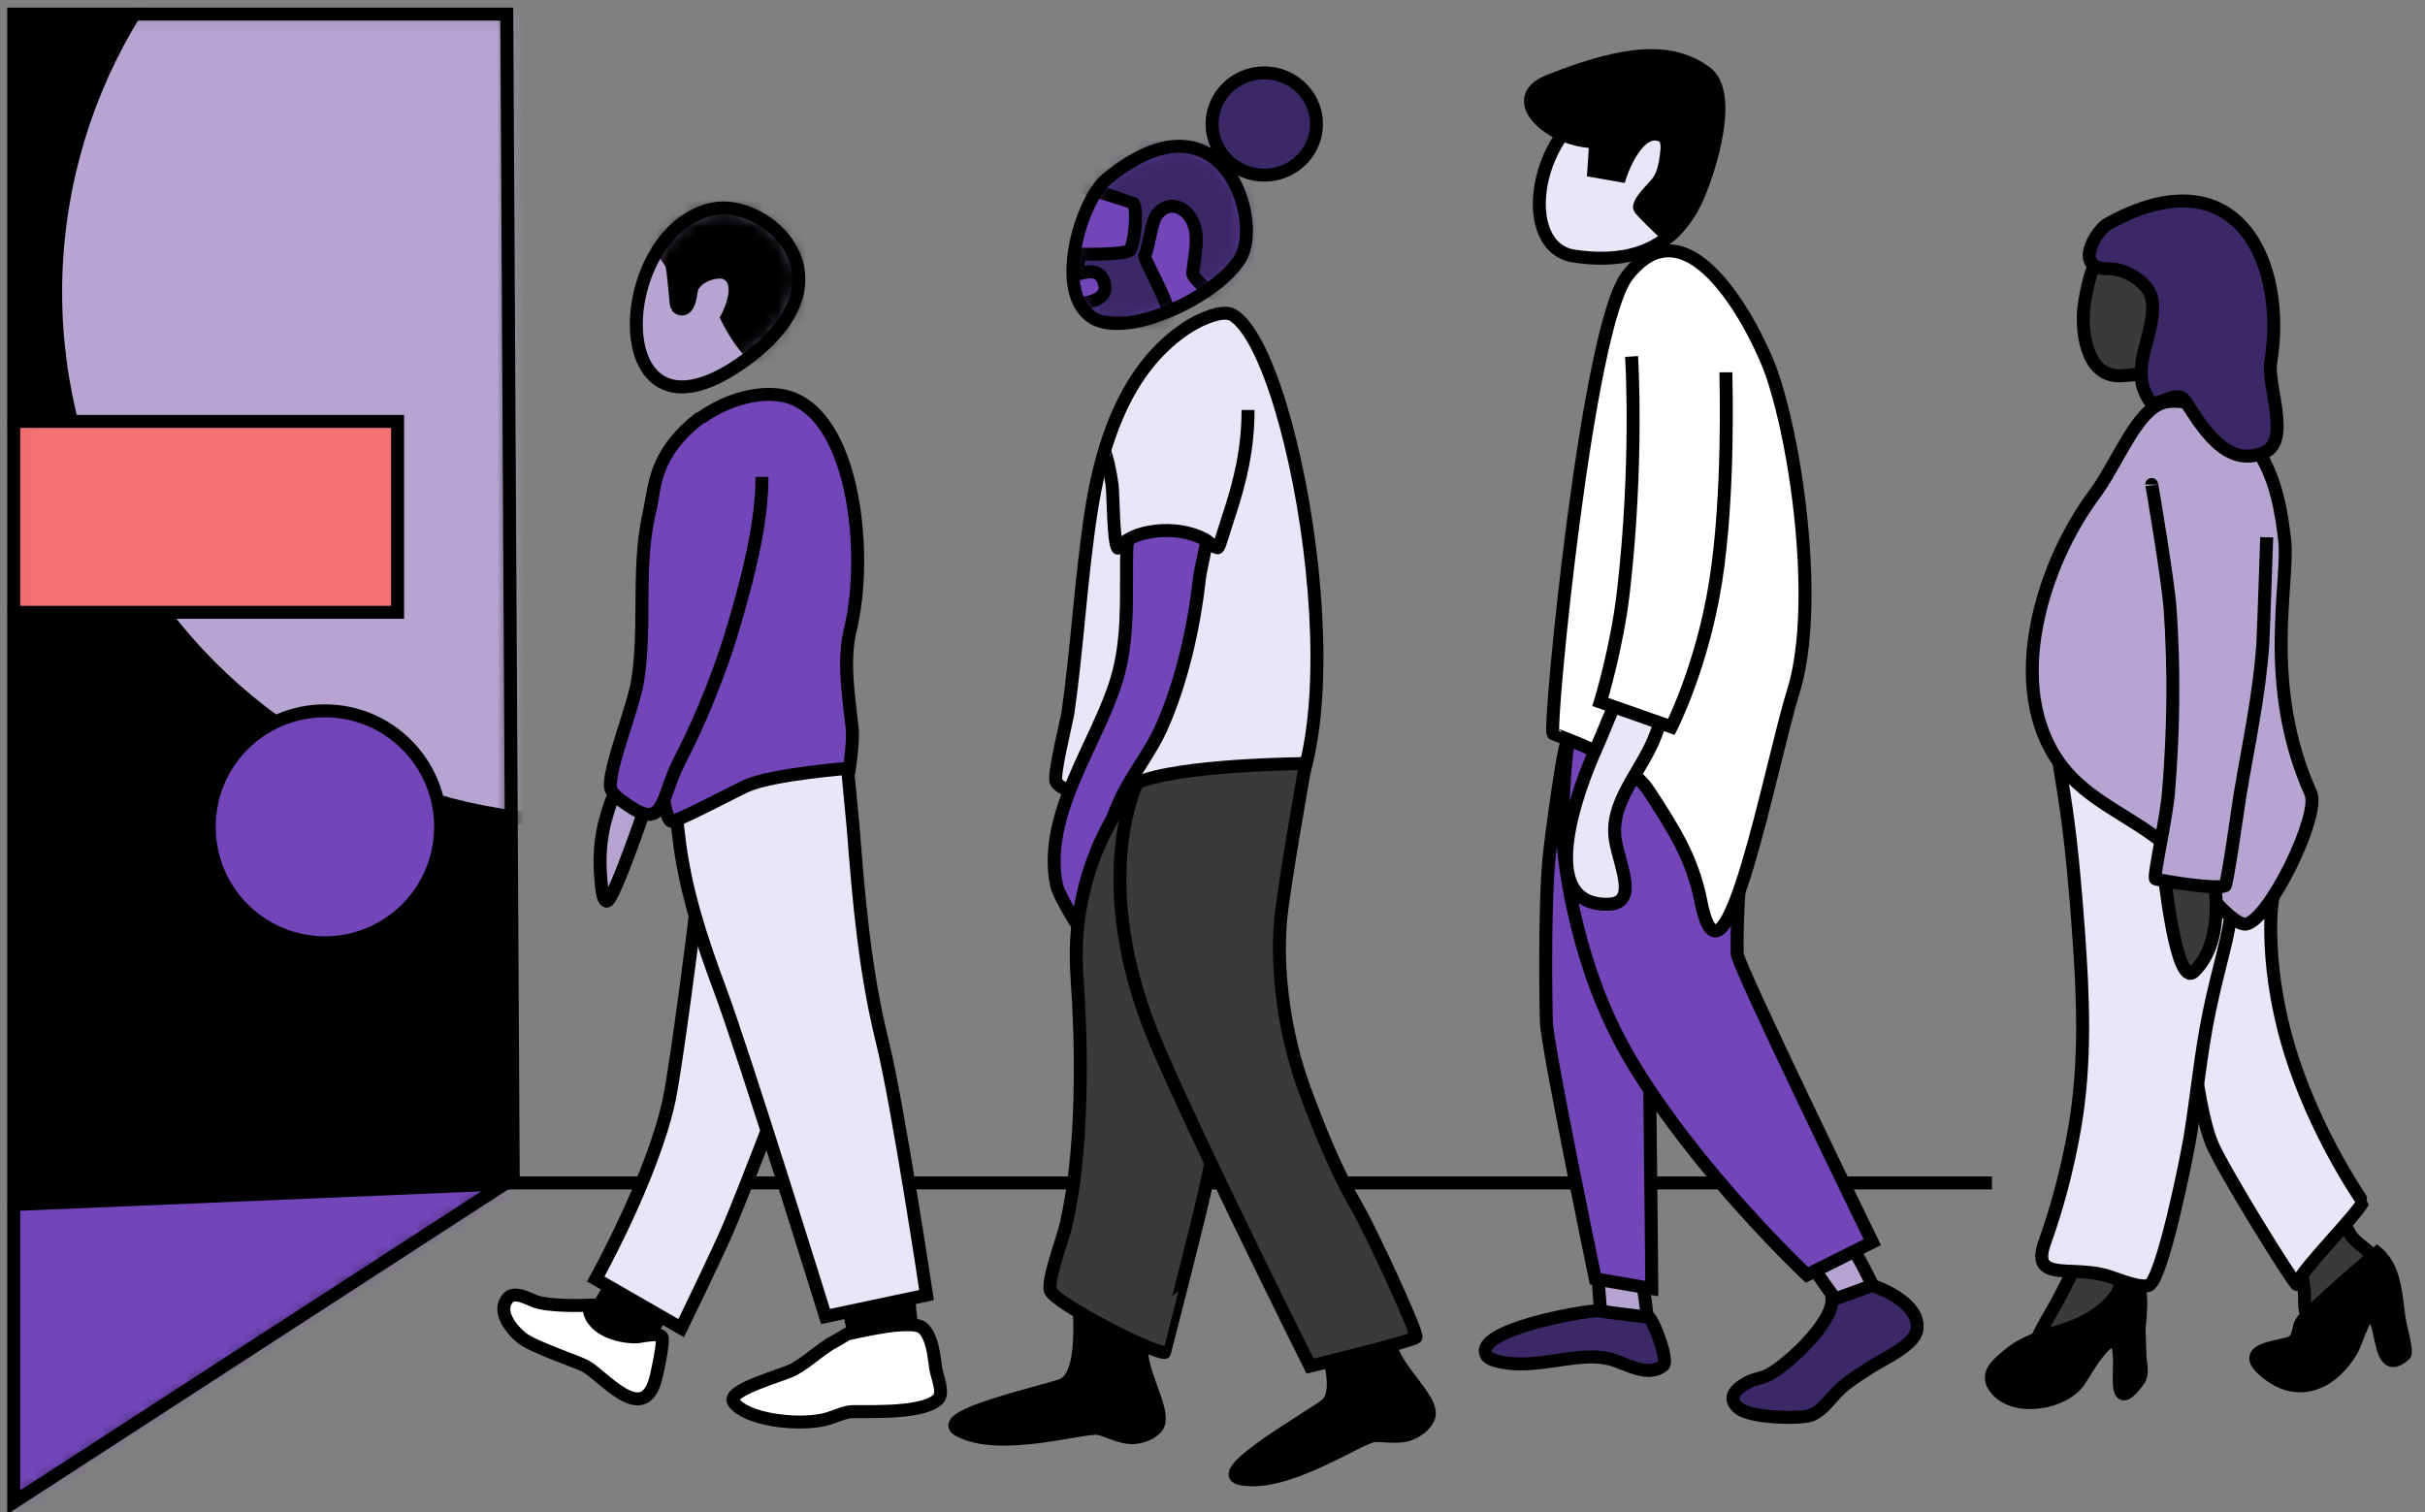 <svg width="178px" height="111px" viewBox="0 0 178 111" version="1.1" xmlns="http://www.w3.org/2000/svg" xmlns:xlink="http://www.w3.org/1999/xlink">
    <rect x="0" y="0" width="178" height="111" fill="#808080" stroke="none"/>
    <defs>
        <polygon id="path-1" points="36.2 0.038 0.006 0.038 0.006 109.289 36.672 85.509"></polygon>
        <path d="M8.007,11.31 C16.384,5.248 9.584,-0.59 5.77,0.148 C-1.884,1.628 -2.468,18.89 8.007,11.31 Z" id="path-3"></path>
        <path d="M12.286,8.253 C14.018,5.443 10.932,-4.507 2.504,2.409 C0.409,4.128 -1.892,12.311 2.572,12.977 C5.467,13.41 10.728,10.782 12.286,8.253 Z" id="path-5"></path>
    </defs>
    <g id="Campaigns" stroke="none" stroke-width="1" fill="none" fill-rule="evenodd">
        <g id="Campaign-1" transform="translate(-172, -658)">
            <g id="Group-9" transform="translate(173, 644)">
                <g id="Group-3" transform="translate(0, 15)">
                    <g id="Group" transform="translate(0, 0)">
                        <polygon id="Path" fill="#000000" points="36.2 0.038 0.006 0.038 0.006 109.289 36.672 85.509"></polygon>
                        <g id="Clipped">
                            <mask id="mask-2" fill="white">
                                <use xlink:href="#path-1"></use>
                            </mask>
                            <g id="Path"></g>
                            <g id="Group" mask="url(#mask-2)">
                                <g transform="translate(-55.423, -18.442)">
                                    <g transform="translate(58.442, 0.002)">
                                        <ellipse id="Oval" stroke="#000000" stroke-width="0.952" fill="#B5A5D0" cx="38.843" cy="38.884" rx="38.778" ry="38.877"></ellipse>
                                    </g>
                                    <g transform="translate(0.03, 103.17)">
                                        <polygon id="Path" stroke="#000000" stroke-width="0.952" fill="#7246B9" points="118.147 0.059 0.01 5.032 21.353 44.814 102.065 44.814"></polygon>
                                    </g>
                                    <g transform="translate(33.676, 48.375)">
                                        <rect id="Rectangle" stroke="#000000" stroke-width="0.952" fill="#F27172" x="0.031" y="0.004" width="49.9" height="14.014"></rect>
                                    </g>
                                </g>
                            </g>
                        </g>
                        <polygon id="Path" stroke="#000000" stroke-width="0.952" points="36.2 0.038 0.006 0.038 0.006 109.289 36.672 85.509"></polygon>
                    </g>
                    <path d="M34.91,85.842 L145.212,85.842" id="Path" stroke="#000000" stroke-width="0.952"></path>
                    <g id="Group" transform="translate(60.522, 90.583)" fill="#000000" stroke="#000000" stroke-width="0.952">
                        <path d="M0.043,1.47 C0.035,1.47 1.265,6.684 1.265,6.684 C1.265,6.684 1.636,7.894 3.617,7.568 C5.499,7.259 5.405,6.01 5.405,6.01 L4.8,0.051 L0.043,1.47 Z" id="Path"></path>
                    </g>
                    <path d="M42.141,96.275 C42.141,96.275 44.837,91.552 45.068,91.459 C45.24,91.39 48.003,93.607 48.046,93.845 C48.111,94.203 46.875,97.768 45.224,98.115 C43.378,98.504 41.691,97.998 42.141,96.275 Z" id="Path" stroke="#000000" stroke-width="0.952" fill="#000000"></path>
                    <path d="M50.048,66.003 C50.048,65.97 50.048,66.007 50.048,66.022 C50.048,66.387 48.608,77.451 48.121,79.732 C46.913,85.393 42.729,92.895 42.729,92.895 L49.002,96.505 C49.002,96.505 51.597,91.154 52.4,89.305 C53.711,86.286 57.949,75.072 57.949,75.072 L50.048,66.003 Z" id="Path" stroke="#000000" stroke-width="0.952" fill="#E9E6FA"></path>
                    <path d="M48.835,56.508 C48.754,56.508 48.739,56.621 48.724,56.683 C48.439,57.827 48.691,59.199 48.817,60.343 C49.253,64.302 50.508,68.048 51.889,71.763 C53.707,76.653 59.595,95.648 59.595,95.648 L67.01,94.076 C67.01,94.076 64.914,80.122 63.781,75.542 C62.488,70.316 62.045,65.176 61.63,59.835 C61.598,59.423 61.081,54.027 61.081,54.027 L48.835,56.508 Z" id="Path" stroke="#000000" stroke-width="0.952" fill="#E9E6FA"></path>
                    <path d="M42.217,94.82 C42.217,96.562 44.398,97.187 45.755,97.141 C46.029,97.132 47.577,96.738 47.619,97.244 C47.668,97.828 47.218,99.933 47.087,100.369 C46.121,103.597 43.291,100.011 41.974,99.291 C41.367,98.958 38.169,97.899 37.344,97.255 C36.588,96.664 35.405,95.27 36.301,94.279 C36.746,93.786 37.713,94.307 38.183,94.499 C39.314,94.964 42.217,94.82 42.217,94.82 Z" id="Path" stroke="#000000" stroke-width="0.952" fill="#FFFFFF"></path>
                    <path d="M61.278,96.911 C61.239,96.872 61.07,97.003 61.047,97.017 C60.81,97.171 60.573,97.311 60.323,97.442 C59.203,98.029 58.343,98.958 57.228,99.55 C56.4,99.99 52.219,101.069 52.863,101.953 C53.786,103.222 57.385,103.658 59.395,103.246 C60.059,103.11 60.658,102.773 61.329,102.655 C61.934,102.548 66.582,102.914 67.829,101.745 C68.336,101.27 67.773,100.056 67.684,99.461 C67.547,98.552 67.471,97.26 66.792,96.547 C66.454,96.191 65.609,96.251 65.207,96.261 C63.969,96.291 61.278,96.911 61.278,96.911 Z" id="Path" stroke="#000000" stroke-width="0.952" fill="#FFFFFF"></path>
                    <path d="M56.335,28.023 C53.307,27.527 48.588,29.709 47.243,34.058 C45.885,38.448 46.506,44.011 46.78,48.479 C46.947,51.195 47.533,59.122 48.273,59.296 C48.613,59.377 53.164,56.963 53.825,56.676 C55.798,55.819 61.355,55.398 61.355,55.398 C61.355,55.398 61.648,53.333 61.556,52.491 C61.303,50.168 60.853,47.548 61.41,45.249 C62.811,39.465 61.645,28.892 56.335,28.023 Z" id="Path" stroke="#000000" stroke-width="0.952" fill="#7246B9"></path>
                    <path d="M44.199,57.358 C43.931,57.358 43.562,58.775 43.511,58.945 C43.055,60.454 42.946,62.161 43.125,63.727 C43.152,63.966 43.194,65.098 43.531,65.158 C44.027,65.247 46.639,57.495 46.639,57.495 L44.199,57.358 Z" id="Path" stroke="#000000" stroke-width="0.952" fill="#B5A5D0"></path>
                    <path d="M50.447,29.629 C46.842,32.369 47.073,35.001 46.742,36.298 C45.692,40.412 46.46,44.744 45.815,48.92 C45.518,50.851 43.736,55.214 43.801,56.706 C43.825,57.28 44.556,57.734 44.964,58.027 C47.821,60.072 47.479,57.626 48.843,54.934 C49.409,53.817 49.954,52.696 50.45,51.547 C51.407,49.327 52.242,47.081 52.916,44.758 C53.681,42.12 54.81,36.189 54.81,36.189 L50.447,29.629 Z" id="Path" fill="#7246B9"></path>
                    <path d="M50.447,29.629 C46.842,32.369 47.073,35.001 46.742,36.298 C45.692,40.412 46.46,44.744 45.815,48.92 C45.518,50.851 43.736,55.214 43.801,56.706 C43.825,57.28 44.556,57.734 44.964,58.027 C47.821,60.072 47.479,57.626 48.843,54.934 C49.409,53.817 49.954,52.696 50.45,51.547 C51.407,49.327 52.242,47.081 52.916,44.758 C53.876,41.448 54.931,37.509 54.931,34.012" id="Path" stroke="#000000" stroke-width="0.952"></path>
                    <path d="M53.639,25.49 C62.016,19.429 55.216,13.59 51.402,14.328 C43.748,15.809 43.164,33.07 53.639,25.49 Z" id="Path" fill="#B5A5D0"></path>
                    <g id="Clipped" transform="translate(45.632, 14.18)">
                        <mask id="mask-4" fill="white">
                            <use xlink:href="#path-3"></use>
                        </mask>
                        <g id="Path"></g>
                        <path d="M1.274,2.299 C1.274,2.299 2.54,3.865 2.678,4.265 C2.813,4.656 2.985,7.266 3.052,7.332 C3.055,7.336 3.875,8.139 4.094,6.235 C4.223,5.117 5.99,4.591 6.619,4.866 C8.143,5.535 6.73,8.146 6.73,8.146 C6.73,8.146 8.764,12.416 10.573,11.428 C14.891,9.069 16.726,0.431 7.774,-1.478 C5.417,-1.98 1.105,-0.574 1.274,2.299 Z" id="Path" stroke="#000000" stroke-width="0.952" fill="#000000" mask="url(#mask-4)"></path>
                    </g>
                    <path d="M53.639,25.49 C62.016,19.429 55.216,13.59 51.402,14.328 C43.748,15.809 43.164,33.07 53.639,25.49 Z" id="Path" stroke="#000000" stroke-width="0.952"></path>
                    <path d="M89.501,22.133 C88.688,21.631 86.832,22.642 86.694,22.718 C85.727,23.25 84.852,23.962 84.082,24.752 C81.08,27.837 79.74,32.382 79.096,36.546 C78.343,41.419 78.092,46.364 77.402,51.247 C77.306,51.929 76.274,55.984 76.525,56.404 C77.078,57.327 79.31,57.24 80.203,57.457 C82.787,58.086 89.606,61.514 91.583,60.457 C99.466,56.239 94.346,25.122 89.501,22.133 Z" id="Path" stroke="#000000" stroke-width="0.952" fill="#E9E6FA"></path>
                    <path d="M81.959,37.824 C81.908,37.824 81.88,37.973 81.872,38.006 C81.704,38.711 81.7,39.489 81.694,40.208 C81.693,40.298 81.691,40.389 81.691,40.48 C81.677,43.323 81.796,46.127 80.969,48.884 C79.545,53.63 75.472,58.796 76.559,64.008 C76.719,64.775 78.869,68.557 79.691,68.694 C79.694,68.694 79.57,67.31 79.472,66.168 C79.325,64.476 79.336,62.846 79.899,61.226 C80.395,59.794 80.862,58.357 81.579,57.017 C82.413,55.459 83.503,54.076 84.233,52.455 C85.708,49.182 86.646,45.085 87.034,41.504 C87.161,40.345 87.916,38.074 87.588,36.909 C86.811,34.145 81.959,37.824 81.959,37.824 Z" id="Path" stroke="#000000" stroke-width="0.952" fill="#7246B9"></path>
                    <path d="M90.609,29.098 C90.609,29.098 80.286,32.775 80.343,33.022 C80.461,33.538 80.559,34.06 80.628,34.586 C80.723,35.31 80.705,38.761 81.041,39.233 C81.055,39.251 81.09,39.203 81.093,39.199 C81.299,38.951 81.557,38.766 81.833,38.602 C82.438,38.244 83.147,38.069 83.84,37.99 C85.061,37.852 86.36,38.026 87.451,38.61 C87.682,38.734 88.112,39.199 88.377,39.214 C88.499,39.222 88.785,38.112 89.181,36.919 C90.063,34.267 90.609,31.883 90.609,29.098 Z" id="Path" fill="#E9E6FA"></path>
                    <path d="M80.092,32.306 C80.092,32.053 80.286,32.775 80.343,33.022 C80.461,33.538 80.559,34.06 80.628,34.586 C80.723,35.31 80.705,38.761 81.041,39.233 C81.055,39.251 81.09,39.203 81.093,39.199 C81.299,38.951 81.557,38.766 81.833,38.602 C82.438,38.244 83.147,38.069 83.84,37.99 C85.061,37.852 86.36,38.026 87.451,38.61 C87.682,38.734 88.112,39.199 88.377,39.214 C88.499,39.222 88.785,38.112 89.181,36.919 C90.063,34.267 90.609,31.883 90.609,29.098" id="Path" stroke="#000000" stroke-width="0.952"></path>
                    <path d="M90.027,17.981 C91.759,15.171 88.673,5.222 80.245,12.137 C78.15,13.856 75.849,22.039 80.314,22.706 C83.209,23.138 88.469,20.51 90.027,17.981 Z" id="Path" fill="#7246B9"></path>
                    <g id="Clipped" transform="translate(77.741, 9.728)">
                        <mask id="mask-6" fill="white">
                            <use xlink:href="#path-5"></use>
                        </mask>
                        <g id="Path"></g>
                        <path d="M1.512,1.75 C1.316,2.319 0.912,3.165 1.167,3.165 C1.365,3.165 4.392,4.132 4.403,4.144 C4.762,4.503 4.625,6.669 4.231,7.598 C4.056,8.011 0.417,7.932 0.417,7.932 C0.417,7.932 0.527,8.776 0.18,9.385 C0.009,9.688 2.116,8.383 2.364,10.295 C2.511,11.431 0.62,11.504 0.667,11.596 C0.875,12.012 1.169,12.495 1.476,12.679 C2.058,13.029 3.854,13.001 3.854,13.001 C3.854,13.001 6.731,14.172 7.091,12.841 C7.367,11.816 5.114,8.259 5.289,7.993 C5.577,7.554 5.742,5.552 6.213,4.981 C7.084,3.923 8.333,4.466 8.819,5.57 C9.33,6.73 8.905,8.14 8.81,9.344 C8.781,9.71 10.451,11.085 10.807,11.065 C12.992,10.942 14.982,9.696 15.49,7.466 C16.19,4.389 14.862,-0.187 12.216,-2.075 C10.518,-3.288 8.027,-3.511 6.036,-3.065 C3.46,-2.488 2.289,-0.516 1.512,1.75 Z" id="Path" stroke="#000000" stroke-width="0.952" fill="#3B2867" mask="url(#mask-6)"></path>
                    </g>
                    <path d="M90.027,17.981 C91.759,15.171 88.673,5.222 80.245,12.137 C78.15,13.856 75.849,22.039 80.314,22.706 C83.209,23.138 88.469,20.51 90.027,17.981 Z" id="Path" stroke="#000000" stroke-width="0.952"></path>
                    <path d="M78.033,92.306 C78.033,93.527 79.001,99.906 76.955,100.684 C75.573,101.208 67.541,102.952 69.35,103.976 C72.343,105.672 78.706,103.615 79.703,103.884 C80.437,104.082 81.276,104.531 82.032,104.542 C82.682,104.551 83.53,104.287 83.932,103.738 C84.595,102.831 83.055,100.393 82.828,98.58 C82.57,96.526 83.679,92.989 83.679,92.989 L78.033,92.306 Z" id="Path" stroke="#000000" stroke-width="0.952" fill="#000000"></path>
                    <g id="Group" transform="translate(95.307, 100.148) rotate(-17.199) translate(-95.307, -100.148) translate(87.75, 93.94)" fill="#000000" stroke="#000000" stroke-width="0.952">
                        <path d="M9.003,0.043 C9.003,1.264 9.97,7.643 7.924,8.42 C6.542,8.945 -1.49,10.688 0.319,11.713 C3.312,13.408 9.675,11.352 10.672,11.621 C11.407,11.819 12.245,12.268 13.001,12.278 C13.651,12.288 14.499,12.024 14.901,11.474 C15.565,10.568 14.024,8.129 13.797,6.317 C13.539,4.263 14.648,0.726 14.648,0.726 L9.003,0.043 Z" id="Path"></path>
                    </g>
                    <path d="M81.97,57.17 C81.97,57.17 77.466,62.305 78.049,70.63 C78.23,73.232 78.328,75.853 78.29,78.46 C78.239,82.02 78.019,85.637 77.203,89.112 C77.042,89.797 75.814,93.152 76.106,93.767 C76.565,94.734 83.496,98.288 84.479,98.288 C84.487,98.288 86.374,90.887 87.005,88.294 C88.984,80.166 89.749,73.742 86.873,65.216 C85.728,61.823 85.212,59.12 81.97,57.17 Z" id="Path" stroke="#000000" stroke-width="0.952" fill="#3A3A3A"></path>
                    <path d="M82.475,56.469 C82.475,56.469 79.168,63.032 83.219,73.982 C85.222,79.394 95.16,99.289 95.16,99.289 C95.16,99.289 102.263,97.573 102.928,97.187 C103.185,97.038 99.621,89.361 98.683,87.75 C97.097,85.025 95.829,81.892 94.742,78.934 C93.371,75.195 92.649,70.538 92.999,66.553 C93.215,64.115 94.835,55.055 94.835,55.055 C94.835,55.055 85.564,55.114 82.475,56.469 Z" id="Path" stroke="#000000" stroke-width="0.952" fill="#3A3A3A"></path>
                    <path d="M116.491,95.242 C116.491,95.242 116.345,93.647 116.327,93.134 C116.29,92.059 116.297,90.779 116.619,89.744 C116.775,89.246 117.125,88.762 117.707,88.902 C118.233,89.029 118.636,89.639 118.841,90.1 C119.376,91.3 119.95,95.601 119.886,95.683 C119.815,95.773 116.899,95.559 116.491,95.242 Z" id="Path" stroke="#000000" stroke-width="0.952" fill="#B5A5D0"></path>
                    <g id="Group" transform="translate(133.549, 91.284) rotate(-31.911) translate(-133.549, -91.284) translate(131.888, 87.817)" fill="#B5A5D0" stroke="#000000" stroke-width="0.952">
                        <path d="M0.195,6.403 C0.195,6.403 0.074,4.808 0.059,4.295 C0.028,3.221 0.035,1.941 0.301,0.906 C0.43,0.408 0.719,-0.076 1.201,0.063 C1.636,0.19 2.897,0.569 3.067,1.031 C3.509,2.231 3.057,6.762 3.004,6.844 C2.945,6.935 0.532,6.72 0.195,6.403 Z" id="Path"></path>
                    </g>
                    <path d="M113.975,53.661 C113.807,53.661 112.897,59.951 112.683,62.183 C112.446,64.658 112.414,70.351 112.508,74.016 C112.556,75.842 116.098,92.884 116.098,92.884 L120.245,93.599 C120.245,93.599 120.023,65.553 119.737,63.133 C119.293,59.391 113.975,53.661 113.975,53.661 Z" id="Path" stroke="#000000" stroke-width="0.952" fill="#7246B9"></path>
                    <path d="M114.303,52.814 C114.016,52.67 113.519,58.968 113.767,61.351 C113.904,62.663 114.72,70.067 118.625,76.696 C123.489,84.953 131.634,92.596 131.634,92.596 L136.431,90.194 C136.431,90.194 126.53,69.879 126.514,69.023 C126.347,59.612 129.545,51.635 120.472,53.119 C117.211,53.653 114.303,52.814 114.303,52.814 Z" id="Path" stroke="#000000" stroke-width="0.952" fill="#7246B9"></path>
                    <path d="M118.427,19.273 C115.488,23.121 112.683,52.162 112.99,52.855 C113.02,52.922 118.426,54.617 120.001,57.027 C121.835,59.835 123.222,61.994 123.847,65.161 C125.52,73.646 128.989,55.021 130.648,49.709 C131.277,47.695 131.52,45.019 131.49,42.14 C131.432,36.565 130.35,30.225 129.061,26.444 C128.165,23.818 123.091,13.17 118.427,19.273 Z" id="Path" stroke="#000000" stroke-width="0.952" fill="#FFFFFF"></path>
                    <path d="M117.656,50.463 C117.584,50.463 116.637,52.898 116.135,54.006 C115.086,56.321 111.43,65.478 117.006,65.383 C119.234,65.345 117.982,62.789 117.598,60.819 C117.022,57.872 119.628,55.569 120.601,52.76 C120.762,52.299 121.519,50.517 121.063,50.095 C120.549,49.619 117.656,50.463 117.656,50.463 Z" id="Path" stroke="#000000" stroke-width="0.952" fill="#E9E6FA"></path>
                    <path d="M125.685,26.33 L118.831,26.818 C118.831,26.818 118.957,35.564 118.157,42.477 C117.685,46.549 116.47,50.535 116.47,50.535 L121.683,52.364 C121.683,52.364 123.949,47.918 124.929,41.713 C125.949,35.262 125.685,27.029 125.685,26.33 Z" id="Path" fill="#FFFFFF"></path>
                    <path d="M118.761,25.17 C118.761,25.17 119.262,32.929 118.157,42.477 C117.685,46.549 116.47,50.535 116.47,50.535 L121.683,52.364 C121.683,52.364 123.949,47.918 124.929,41.713 C125.949,35.262 125.685,27.029 125.685,26.33" id="Path" stroke="#000000" stroke-width="0.952"></path>
                    <path d="M124.324,11.011 C124.874,8.542 124.206,3.233 117.189,6.04 C111.442,8.338 110.312,17.169 114.531,17.799 C120.121,18.633 123.181,16.138 124.324,11.011 Z" id="Path" stroke="#000000" stroke-width="0.952" fill="#E9E6FA"></path>
                    <path d="M116.354,95.223 C115.171,95.223 107.215,96.642 108.09,98.453 C108.21,98.701 108.488,98.81 108.737,98.882 C111.651,99.726 114.775,98.09 117.277,98.8 C118.406,99.12 119.928,100.13 121.058,99.271 C121.568,98.884 120.262,95.727 120.018,95.7 C117.097,95.378 116.354,95.223 116.354,95.223 Z" id="Path" stroke="#000000" stroke-width="0.952" fill="#3B2867"></path>
                    <path d="M133.469,94.448 C133.469,96.143 130.344,99.085 128.853,99.911 C128.37,100.178 127.8,100.214 127.314,100.469 C126.508,100.89 125.679,101.565 126.615,102.373 C127.5,103.137 131.252,103.171 131.942,102.891 C132.854,102.519 133.398,101.58 134.098,100.941 C134.756,100.339 135.515,99.896 136.253,99.403 C137.134,98.814 139.529,97.794 139.703,96.619 C140.015,94.521 136.433,93.371 136.433,93.371 L133.469,94.448 Z" id="Path" stroke="#000000" stroke-width="0.952" fill="#3B2867"></path>
                    <path d="M152.996,18.021 C152.855,18.021 152.645,18.664 152.614,18.747 C152.308,19.548 152.14,20.41 152.005,21.254 C151.721,23.022 152.026,26.682 154.627,26.588 C160.265,26.385 159.638,23.044 159.55,20.908 C159.52,20.213 159.453,19.462 159.104,18.846 C158.014,16.922 152.996,18.021 152.996,18.021 Z" id="Path" stroke="#000000" stroke-width="0.952" fill="#3A3A3A"></path>
                    <path d="M167.343,89.762 C167.554,89.974 168.111,93 168.158,94.077 C168.183,94.636 168.079,95.378 168.524,95.804 C169.038,96.297 169.809,95.976 170.358,95.73 C171.548,95.194 173.329,94.214 173.77,92.861 C174.26,91.352 172.16,90.652 171.52,89.632 C171.078,88.93 170.292,86.664 170.129,86.678 C169.847,86.704 167.343,89.762 167.343,89.762 Z" id="Path" stroke="#000000" stroke-width="0.952" fill="#3A3A3A"></path>
                    <path d="M152.772,89.166 C152.772,89.166 150.761,93.095 150.195,94.199 C149.571,95.416 148.718,96.635 148.266,97.928 C148.156,98.241 147.99,99.065 148.427,99.25 C148.703,99.367 149.075,99.135 149.306,99.012 C150,98.648 150.672,98.215 151.292,97.734 C152.789,96.57 154.914,95.32 155.437,93.374 C155.731,92.278 155.667,91.162 155.389,90.071 C155.252,89.535 155.004,88.963 154.411,88.823 C153.854,88.691 153.275,88.952 152.772,89.166 Z" id="Path" stroke="#000000" stroke-width="0.952" fill="#3A3A3A"></path>
                    <path d="M154.836,92.963 C154.83,92.963 154.424,93.917 154.383,93.981 C153.968,94.619 153.392,95.13 152.768,95.556 C150.744,96.937 148.322,96.876 146.452,98.448 C145.598,99.166 144.577,99.928 145.59,101.052 C147.034,102.65 150.544,102.002 151.644,100.339 C152.062,99.706 153.244,97.547 154.078,97.435 C154.482,97.381 154.544,98.305 154.564,98.535 C154.671,99.737 154.066,102.958 155.981,100.332 C156.316,99.871 156.116,99.184 156.087,98.659 C156.064,98.237 156.053,97.815 156.043,97.392 C156.036,97.076 155.989,96.758 156.024,96.445 C156.587,91.464 154.836,92.963 154.836,92.963 Z" id="Path" stroke="#000000" stroke-width="0.952" fill="#000000"></path>
                    <path d="M165.967,63.296 C165.967,64.327 165.713,65.394 165.683,66.435 C165.61,69.022 165.941,71.631 166.539,74.143 C168.252,81.326 172.446,87.231 172.441,87.242 C171.952,88.223 168.052,92.112 167.673,93.125 C167.663,93.152 167.633,93.293 167.595,93.301 C167.412,93.338 161.996,84.628 161.305,82.826 C159.759,78.795 159.102,66.739 159.102,66.739 C159.102,66.739 164.766,60.266 165.183,60.487 C165.862,60.845 165.967,63.296 165.967,63.296 Z" id="Path" stroke="#000000" stroke-width="0.952" fill="#E9E6FA"></path>
                    <path d="M150.067,54.096 C150.067,53.87 150.061,54.51 150.071,54.577 C150.258,55.826 150.479,57.071 150.658,58.322 C151.084,61.295 151.339,64.302 151.559,67.298 C151.918,72.181 152.123,77.015 151.275,81.858 C150.777,84.703 150.061,87.479 149.09,90.197 C148.068,93.061 150.804,91.962 153.389,92.584 C154.222,92.785 155.814,93.548 156.68,93.381 C157.679,93.189 159.548,83.755 159.749,82.53 C160.251,79.462 160.53,76.341 161.161,73.295 C162.587,66.416 164.134,64.995 161.17,57.484 C160.275,55.214 157.905,50.469 154.842,50.908 C153.138,51.152 151.83,52.701 150.36,53.477" id="Path" stroke="#000000" stroke-width="0.952" fill="#E9E6FA"></path>
                    <path d="M157.852,28.543 C155.834,29.042 154.374,33.107 152.744,35.28 C148.949,40.343 146.011,49.462 150.278,55.165 C152.255,57.808 155.448,58.922 157.898,60.985 C158.977,61.894 162.631,67.082 163.878,66.836 C165.584,66.5 169.33,58.833 168.616,57.239 C165.024,49.211 167.048,41.782 166.7,38.678 C166.473,36.659 166.105,34.306 164.854,32.288 C163.296,29.775 159.871,28.044 157.852,28.543 Z" id="Path" stroke="#000000" stroke-width="0.952" fill="#B5A5D0"></path>
                    <path d="M161.163,61.722 L157.818,62.831 C157.818,62.831 158.713,71.603 160.038,70.333 C162.869,67.619 161.163,61.722 161.163,61.722 Z" id="Path" stroke="#000000" stroke-width="0.952" fill="#3A3A3A"></path>
                    <path d="M165.381,38.443 L157.237,36.308 C157.237,36.308 158.192,42.286 158.291,43.706 C158.606,48.208 158.543,52.698 158.17,57.195 C158.007,59.137 157.014,63.461 157.228,63.525 C157.825,63.704 161.749,64.316 162.326,64.027 C162.484,63.947 163.347,57.813 163.432,57.307 C164.046,53.632 164.831,50.065 165.092,46.338 C165.138,45.679 165.381,38.443 165.381,38.443 Z" id="Path" fill="#B5A5D0"></path>
                    <path d="M153.676,15.459 C152.956,15.859 151.022,18.775 153.818,18.736 C155.205,18.717 156.655,19.894 156.887,20.7 C157.589,23.135 155.043,25.902 156.783,28.409 C157.262,29.1 158.741,27.452 159.414,28.464 C160.596,30.242 162.39,33.457 165.221,32.205 C167.169,31.343 165.398,27.247 165.672,25.618 C166.895,18.344 163.249,10.131 153.676,15.459 Z" id="Path" stroke="#000000" stroke-width="0.952" fill="#3B2866"></path>
                    <path d="M156.937,34.57 C156.937,34.451 158.144,41.611 158.291,43.706 C158.606,48.208 158.543,52.698 158.17,57.195 C158.007,59.137 157.014,63.461 157.228,63.525 C157.825,63.704 161.749,64.316 162.326,64.027 C162.484,63.947 163.347,57.813 163.432,57.307 C164.046,53.632 164.831,50.065 165.092,46.338 C165.138,45.679 165.381,38.443 165.381,38.443" id="Path" stroke="#000000" stroke-width="0.952"></path>
                    <path d="M173.477,90.971 C173.477,90.971 168.485,95.226 167.953,96.026 C167.658,96.47 167.78,97.089 167.349,97.467 C166.836,97.916 163.328,97.868 165.047,99.488 C167.428,101.733 170.089,100.755 171.626,98.111 C171.878,97.676 172.527,95.62 172.914,95.502 C173.265,95.395 173.497,96.26 173.558,96.46 C173.894,97.56 173.942,99.851 175.517,98.437 C175.702,98.271 175.263,96.618 175.21,96.372 C174.814,94.541 175.005,92.267 173.477,90.971 Z" id="Path" stroke="#000000" stroke-width="0.952" fill="#000000"></path>
                    <ellipse id="Oval" stroke="#000000" stroke-width="0.952" fill="#3B2867" cx="91.8" cy="8.104" rx="3.832" ry="3.756"></ellipse>
                    <path d="M116.128,9.403 C112.782,9.403 109.402,6.259 112.675,4.958 C118.579,2.609 121.768,2.555 124.192,4.302 C126.263,5.794 124.548,11.332 123.575,13.536 C122.724,15.464 121.47,16.405 121.47,16.405 C121.47,16.405 119.341,14.408 119.341,14.233 C119.341,13.729 120.333,12.802 120.62,12.452 C121.084,11.887 121.232,11.088 121.316,10.382 C121.37,9.934 121.487,9.157 120.951,8.938 C119.136,8.196 117.931,11.89 117.931,11.89 L115.987,11.549 L116.128,9.403 Z" id="Path" stroke="#000000" stroke-width="0.952" fill="#000000"></path>
                    <ellipse id="Oval" stroke="#000000" stroke-width="0.952" fill="#7246B9" cx="22.849" cy="59.698" rx="8.492" ry="8.514"></ellipse>
                </g>
            </g>
        </g>
    </g>
</svg>

